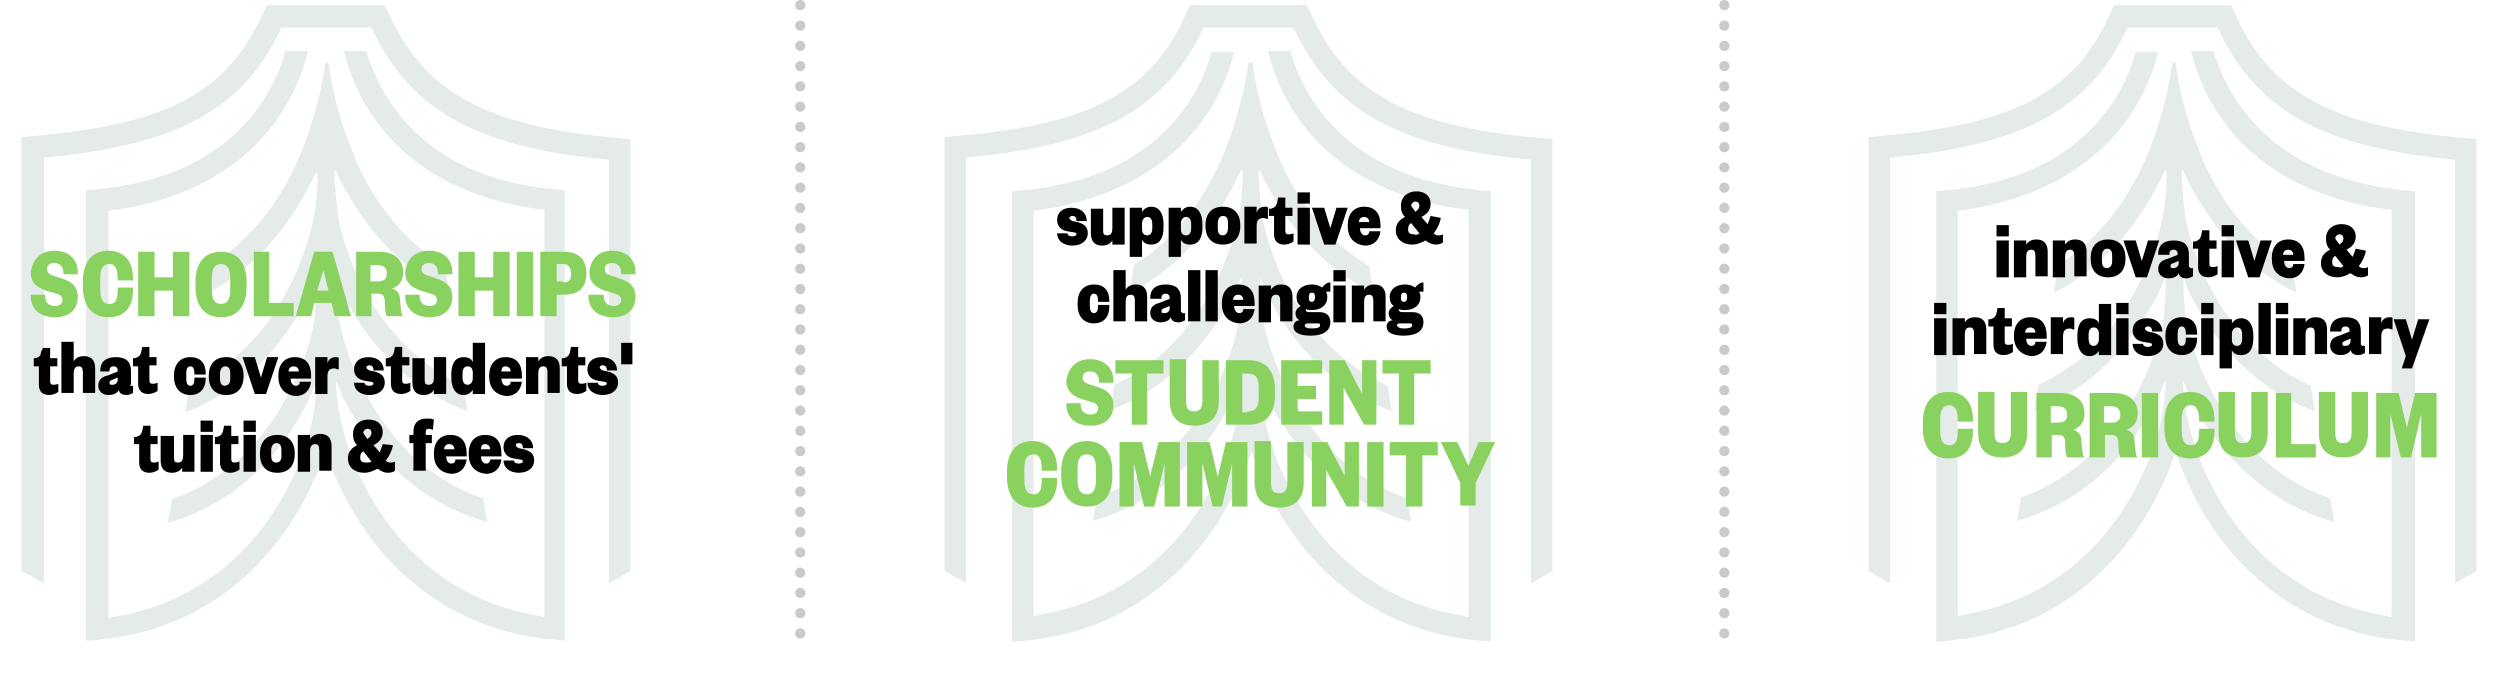 <?xml version="1.0" encoding="utf-8"?>
<!-- Generator: Adobe Illustrator 26.5.0, SVG Export Plug-In . SVG Version: 6.00 Build 0)  -->
<svg version="1.1" id="Layer_1" xmlns="http://www.w3.org/2000/svg" xmlns:xlink="http://www.w3.org/1999/xlink" x="0px" y="0px"
	 viewBox="0 0 244.3 66.4" style="enable-background:new 0 0 244.3 66.4;" xml:space="preserve">
<style type="text/css">
	.st0{opacity:0.12;}
	.st1{fill:#26533A;}
	.st2{fill:none;stroke:#C9CACC;stroke-linecap:round;stroke-miterlimit:10;}
	.st3{fill:none;stroke:#C9CACC;stroke-linecap:round;stroke-miterlimit:10;stroke-dasharray:0,1.98;}
	.st4{fill:none;}
	.st5{fill:#8AD260;}
</style>
<g class="st0">
	<path class="st1" d="M35.8,5h-2.2c2.2,8.7,9.3,14.3,19.6,15.5v34.1h0v5.7c-0.1,0-0.1,0-0.2,0l-0.2-0.1l0,0
		c-12.8-2-18.2-12.9-19.5-19.2l0,0c-0.3-1.2-0.6-3.7-0.4-3.7c0.1,0.2,0.3,0.7,0.6,1.5c0.4,0.8,0.9,1.7,1.5,2.6
		c2.3,3.6,6.2,7.8,12.6,9.6l-0.4-2.3c-11.2-3.8-14.1-16.4-14.2-18.3l0,0h0v-0.1c-0.1-1-0.2-3.1-0.1-3.1c0.1,0.2,0.3,0.8,0.6,1.5
		c0.4,0.8,0.9,1.7,1.4,2.5c2.1,3.2,5.5,7,10.8,9l-0.4-2.5c-8.9-4-11.9-13.7-12.3-16.9l0,0c-0.1-0.9-0.6-5.1-0.1-4v0
		c0.5,1.2,1.2,2.4,2,3.6c1.8,2.8,4.7,6.1,9,8.2l-0.4-2.6c-5.2-3.1-8.1-8.3-9.4-12.1c-0.7-1.7-1.6-4.6-2-7.8h-0.3
		c-0.4,2.9-1.2,5.6-1.8,7.3c-1.3,3.8-4.1,9.2-9.4,12.5L20,28.8c4.2-2.1,7-5.4,8.8-8.2c0.8-1.2,1.4-2.4,2-3.6c0.5-1.1,0.1,3.1-0.1,4
		l0,0c-0.5,3.1-3.4,12.8-12.2,16.8l-0.4,2.5c5.3-2,8.6-5.8,10.7-9c0.5-0.8,1-1.6,1.4-2.4c0.4-0.8,0.6-1.5,0.7-1.6
		c0.1,0,0,2.2-0.1,3.2v0h0c0,1.9-2.9,14.4-14,18.3l-0.4,2.3c6.3-1.8,10.2-6,12.4-9.6c0.5-0.8,1-1.7,1.4-2.5c0.4-0.8,0.5-1.4,0.7-1.6
		c0.1,0-0.1,2.5-0.4,3.7l0,0c-1.3,6.3-6.7,17.2-19.5,19.2l0,0l-0.2,0.1c-0.1,0-0.1,0-0.2,0v-5.7h0V20.6C20.9,19.3,27.9,13.7,30.1,5
		h-2.2c-1.2,4.3-5.3,12.3-18.5,13.5l-1,0.1v36v8c0.7,0,1.4-0.1,2-0.2h0.1l0.1,0c12.6-1.6,18.9-11.3,21.2-18.4
		c2.3,7.1,8.5,16.7,21.2,18.4l0.1,0h0.1c0.7,0.1,1.3,0.1,2,0.2v-4.5v-3.5v-36l-1-0.1C41.1,17.3,37.1,9.3,35.8,5"/>
	<path class="st1" d="M26.1,0.5l-0.3,0.6C22.3,9,16.4,12.2,3.1,13.3l-1,0.1v42.4L4.3,57V15.4c13-1.2,19.5-4.7,23.2-12.7h8.8
		c3.8,8.1,10.2,11.7,23.2,12.9V57l2.1-1.2V13.6l-1-0.1C47.6,12.4,41.4,9.1,37.9,1.1l-0.3-0.6H26.1z"/>
</g>
<g>
	<g>
		<line class="st2" x1="78.2" y1="0.5" x2="78.2" y2="0.5"/>
		<line class="st3" x1="78.2" y1="2.5" x2="78.2" y2="60.9"/>
		<line class="st2" x1="78.2" y1="61.9" x2="78.2" y2="61.9"/>
	</g>
</g>
<g class="st0">
	<path class="st1" d="M126.1,5h-2.2c2.2,8.7,9.3,14.3,19.6,15.5v34.1h0v5.7c-0.1,0-0.1,0-0.2,0l-0.2-0.1l0,0
		c-12.8-2-18.2-12.9-19.5-19.2l0,0c-0.3-1.2-0.6-3.7-0.4-3.7c0.1,0.2,0.3,0.7,0.6,1.5c0.4,0.8,0.9,1.7,1.5,2.6
		c2.3,3.6,6.2,7.8,12.6,9.6l-0.4-2.3c-11.2-3.8-14.1-16.4-14.2-18.3l0,0h0v-0.1c-0.1-1-0.2-3.1-0.1-3.1c0.1,0.2,0.3,0.8,0.6,1.5
		c0.4,0.8,0.9,1.7,1.4,2.5c2.1,3.2,5.5,7,10.8,9l-0.4-2.5c-8.9-4-11.9-13.7-12.3-16.9l0,0c-0.1-0.9-0.6-5.1-0.1-4v0
		c0.5,1.2,1.2,2.4,2,3.6c1.8,2.8,4.7,6.1,9,8.2l-0.4-2.6c-5.2-3.1-8.1-8.3-9.4-12.1c-0.7-1.7-1.6-4.6-2-7.8H122
		c-0.4,2.9-1.2,5.6-1.8,7.3c-1.3,3.8-4.1,9.2-9.4,12.5l-0.4,2.7c4.2-2.1,7-5.4,8.8-8.2c0.8-1.2,1.4-2.4,2-3.6c0.5-1.1,0.1,3.1-0.1,4
		l0,0c-0.5,3.1-3.4,12.8-12.2,16.8l-0.4,2.5c5.3-2,8.6-5.8,10.7-9c0.5-0.8,1-1.6,1.4-2.4c0.4-0.8,0.6-1.5,0.7-1.6
		c0.1,0,0,2.2-0.1,3.2v0h0c0,1.9-2.9,14.4-14,18.3l-0.4,2.3c6.3-1.8,10.2-6,12.4-9.6c0.5-0.8,1-1.7,1.4-2.5c0.4-0.8,0.5-1.4,0.7-1.6
		c0.1,0-0.1,2.5-0.4,3.7l0,0c-1.3,6.3-6.7,17.2-19.5,19.2l0,0l-0.2,0.1c-0.1,0-0.1,0-0.2,0v-5.7h0V20.6c10.3-1.3,17.4-6.9,19.6-15.5
		h-2.2c-1.2,4.3-5.3,12.3-18.5,13.5l-1,0.1v36v8c0.7,0,1.4-0.1,2-0.2h0.1l0.1,0c12.6-1.6,18.9-11.3,21.2-18.4
		c2.3,7.1,8.5,16.7,21.2,18.4l0.1,0h0.1c0.7,0.1,1.3,0.1,2,0.2v-4.5v-3.5v-36l-1-0.1C131.4,17.3,127.3,9.3,126.1,5"/>
	<path class="st1" d="M116.3,0.5L116,1.1c-3.4,7.9-9.4,11.1-22.7,12.2l-1,0.1v42.4l2.1,1.2V15.4c13-1.2,19.5-4.7,23.2-12.7h8.8
		c3.8,8.1,10.2,11.7,23.2,12.9V57l2.1-1.2V13.6l-1-0.1c-13.1-1.1-19.2-4.4-22.7-12.4l-0.3-0.6H116.3z"/>
</g>
<g>
	<g>
		<line class="st2" x1="168.5" y1="0.5" x2="168.5" y2="0.5"/>
		<line class="st3" x1="168.5" y1="2.5" x2="168.5" y2="60.9"/>
		<line class="st2" x1="168.5" y1="61.9" x2="168.5" y2="61.9"/>
	</g>
</g>
<g class="st0">
	<path class="st1" d="M216.3,5h-2.2c2.2,8.7,9.3,14.3,19.6,15.5v34.1h0v5.7c-0.1,0-0.1,0-0.2,0l-0.2-0.1l0,0
		c-12.8-2-18.2-12.9-19.5-19.2l0,0c-0.3-1.2-0.6-3.7-0.4-3.7c0.1,0.2,0.3,0.7,0.6,1.5c0.4,0.8,0.9,1.7,1.5,2.6
		c2.3,3.6,6.2,7.8,12.6,9.6l-0.4-2.3c-11.2-3.8-14.1-16.4-14.2-18.3l0,0h0v-0.1c-0.1-1-0.2-3.1-0.1-3.1c0.1,0.2,0.3,0.8,0.6,1.5
		c0.4,0.8,0.9,1.7,1.4,2.5c2.1,3.2,5.5,7,10.8,9l-0.4-2.5c-8.9-4-11.9-13.7-12.3-16.9l0,0c-0.1-0.9-0.6-5.1-0.1-4v0
		c0.5,1.2,1.2,2.4,2,3.6c1.8,2.8,4.7,6.1,9,8.2l-0.4-2.6c-5.2-3.1-8.1-8.3-9.4-12.1c-0.7-1.7-1.6-4.6-2-7.8h-0.3
		c-0.4,2.9-1.2,5.6-1.8,7.3c-1.3,3.8-4.1,9.2-9.4,12.5l-0.4,2.7c4.2-2.1,7-5.4,8.8-8.2c0.8-1.2,1.4-2.4,2-3.6c0.5-1.1,0.1,3.1-0.1,4
		l0,0c-0.5,3.1-3.4,12.8-12.2,16.8l-0.4,2.5c5.3-2,8.6-5.8,10.7-9c0.5-0.8,1-1.6,1.4-2.4c0.4-0.8,0.6-1.5,0.7-1.6
		c0.1,0,0,2.2-0.1,3.2v0h0c0,1.9-2.9,14.4-14,18.3l-0.4,2.3c6.3-1.8,10.2-6,12.4-9.6c0.5-0.8,1-1.7,1.4-2.5c0.4-0.8,0.5-1.4,0.7-1.6
		c0.1,0-0.1,2.5-0.4,3.7l0,0c-1.3,6.3-6.7,17.2-19.5,19.2l0,0l-0.2,0.1c-0.1,0-0.1,0-0.2,0v-5.7h0V20.6c10.3-1.3,17.4-6.9,19.6-15.5
		h-2.2c-1.2,4.3-5.3,12.3-18.5,13.5l-1,0.1v36v8c0.7,0,1.4-0.1,2-0.2h0.1l0.1,0c12.6-1.6,18.9-11.3,21.2-18.4
		c2.3,7.1,8.5,16.7,21.2,18.4l0.1,0h0.1c0.7,0.1,1.3,0.1,2,0.2v-4.5v-3.5v-36l-1-0.1C221.7,17.3,217.6,9.3,216.3,5"/>
	<path class="st1" d="M206.6,0.5l-0.3,0.6c-3.4,7.9-9.4,11.1-22.7,12.2l-1,0.1v42.4l2.1,1.2V15.4c13-1.2,19.5-4.7,23.2-12.7h8.8
		c3.8,8.1,10.2,11.7,23.2,12.9V57l2.1-1.2V13.6l-1-0.1c-13.1-1.1-19.2-4.4-22.7-12.4l-0.3-0.6H206.6z"/>
</g>
<g>
	<rect y="23.3" class="st4" width="65.4" height="43.1"/>
	<path class="st5" d="M5.3,24.5c1.5,0,2.3,0.9,2.3,2.1v0.2H6.2v-0.1c0-0.6-0.3-1-0.9-1c-0.4,0-0.7,0.2-0.7,0.6
		c0,0.3,0.2,0.5,0.5,0.6l0.9,0.3c1,0.3,1.6,0.8,1.6,1.8c0,1.3-0.9,2-2.2,2c-1.5,0-2.4-0.8-2.4-2.1v-0.1h1.4v0.1c0,0.6,0.3,1,1,1
		c0.4,0,0.7-0.2,0.7-0.6c0-0.3-0.2-0.5-0.6-0.6l-1-0.3c-0.8-0.3-1.5-0.7-1.5-1.8C3.2,25.3,4,24.5,5.3,24.5z"/>
	<path class="st5" d="M8.1,27.5c0-1.8,0.8-3,2.5-3c1.6,0,2.4,1.1,2.4,2.7v0.2h-1.5v-0.2c0-1-0.3-1.4-0.8-1.4c-0.6,0-0.9,0.4-0.9,1.4
		v1.1c0,1,0.3,1.4,0.9,1.4c0.6,0,0.8-0.4,0.8-1.4v-0.2h1.5v0.2c0,1.6-0.7,2.7-2.4,2.7c-1.7,0-2.5-1.2-2.5-3V27.5z"/>
	<path class="st5" d="M13.5,30.9v-6.3h1.6v2.5h1.8v-2.5h1.6v6.3h-1.6v-2.5h-1.8v2.5H13.5z"/>
	<path class="st5" d="M24.1,28c0,1.8-0.8,3-2.5,3c-1.7,0-2.5-1.2-2.5-3v-0.4c0-1.8,0.8-3,2.5-3c1.7,0,2.5,1.2,2.5,3V28z M22.5,27.2
		c0-1-0.3-1.4-0.9-1.4c-0.6,0-0.9,0.4-0.9,1.4v1.1c0,1,0.3,1.4,0.9,1.4c0.6,0,0.9-0.4,0.9-1.4V27.2z"/>
	<path class="st5" d="M26.3,24.6v5h2.4v1.3h-3.9v-6.3H26.3z"/>
	<path class="st5" d="M32.5,24.6l1.8,6.3h-1.6l-0.3-1.3h-1.7l-0.3,1.3h-1.5l1.8-6.3H32.5z M31,28.4h1.1l-0.5-2h0L31,28.4z"/>
	<path class="st5" d="M37.8,30.9c-0.1-0.2-0.2-0.6-0.2-1.4c0-0.6-0.2-0.8-0.7-0.8h-0.6v2.2h-1.5v-6.3H37c1.6,0,2.4,0.8,2.4,2
		c0,0.9-0.5,1.4-1.1,1.6c0.6,0.2,0.8,0.5,0.8,1.3c0.1,0.9,0.1,1.2,0.3,1.4H37.8z M36.9,27.5c0.6,0,0.9-0.2,0.9-0.8
		c0-0.5-0.3-0.8-0.9-0.8h-0.7v1.6H36.9z"/>
	<path class="st5" d="M41.9,24.5c1.5,0,2.3,0.9,2.3,2.1v0.2h-1.4v-0.1c0-0.6-0.3-1-0.9-1c-0.4,0-0.7,0.2-0.7,0.6
		c0,0.3,0.2,0.5,0.5,0.6l0.9,0.3c1,0.3,1.6,0.8,1.6,1.8c0,1.3-0.9,2-2.2,2c-1.5,0-2.4-0.8-2.4-2.1v-0.1h1.4v0.1c0,0.6,0.3,1,1,1
		c0.4,0,0.7-0.2,0.7-0.6c0-0.3-0.2-0.5-0.6-0.6l-1-0.3c-0.8-0.3-1.5-0.7-1.5-1.8C39.7,25.3,40.6,24.5,41.9,24.5z"/>
	<path class="st5" d="M44.8,30.9v-6.3h1.6v2.5h1.8v-2.5h1.6v6.3h-1.6v-2.5h-1.8v2.5H44.8z"/>
	<path class="st5" d="M52.1,24.6v6.3h-1.6v-6.3H52.1z"/>
	<path class="st5" d="M54.4,30.9h-1.6v-6.3h2.3c1.5,0,2.2,0.8,2.2,2.1c0,1.4-0.7,2.1-2.2,2.1h-0.7V30.9z M55,27.6
		c0.6,0,0.8-0.2,0.8-0.9c0-0.6-0.3-0.9-0.8-0.9h-0.6v1.7H55z"/>
	<path class="st5" d="M59.8,24.5c1.5,0,2.3,0.9,2.3,2.1v0.2h-1.4v-0.1c0-0.6-0.3-1-0.9-1c-0.4,0-0.7,0.2-0.7,0.6
		c0,0.3,0.2,0.5,0.5,0.6l0.9,0.3c1,0.3,1.6,0.8,1.6,1.8c0,1.3-0.9,2-2.2,2c-1.5,0-2.4-0.8-2.4-2.1v-0.1H59v0.1c0,0.6,0.3,1,1,1
		c0.4,0,0.7-0.2,0.7-0.6c0-0.3-0.2-0.5-0.6-0.6l-1-0.3c-0.8-0.3-1.5-0.7-1.5-1.8C57.7,25.3,58.5,24.5,59.8,24.5z"/>
	<path d="M3.7,35.8H3.3V35l0.2,0C3.8,34.9,4,34.8,4,34.4L4.2,34h0.7v1h0.7v0.8H4.9v1.5c0,0.2,0.1,0.3,0.3,0.3c0.1,0,0.3,0,0.5-0.1
		v0.8c-0.3,0.2-0.6,0.3-0.9,0.3c-0.6,0-1-0.3-1-1V35.8z"/>
	<path d="M7.2,35.3c0.2-0.3,0.5-0.5,1-0.5c0.8,0,1.1,0.5,1.1,1.2v2.4H8.1v-2c0-0.4-0.1-0.6-0.4-0.6c-0.4,0-0.5,0.3-0.5,0.7v1.9H6v-5
		h1.2V35.3z"/>
	<path d="M12.7,37.6c0,0.1,0,0.1,0.1,0.1c0.1,0,0.1,0,0.2,0v0.7c-0.2,0.1-0.4,0.2-0.6,0.2c-0.4,0-0.7-0.1-0.8-0.5
		c-0.1,0.3-0.5,0.5-1,0.5c-0.6,0-1-0.4-1-0.9c0-0.7,0.5-0.9,0.9-1l1-0.4v-0.1c0-0.2-0.1-0.4-0.4-0.4s-0.4,0.2-0.4,0.4v0.1H9.8v-0.1
		c0-0.8,0.5-1.3,1.5-1.3c1,0,1.5,0.4,1.5,1.4V37.6z M11.5,36.9l-0.5,0.2c-0.2,0.1-0.3,0.1-0.3,0.3c0,0.2,0.1,0.2,0.3,0.2
		c0.3,0,0.5-0.2,0.5-0.5V36.9z"/>
	<path d="M13.4,35.8H13V35l0.2,0c0.3-0.1,0.5-0.2,0.6-0.6l0.1-0.5h0.7v1h0.7v0.8h-0.7v1.5c0,0.2,0.1,0.3,0.3,0.3
		c0.1,0,0.3,0,0.5-0.1v0.8c-0.3,0.2-0.6,0.3-0.9,0.3c-0.6,0-1-0.3-1-1V35.8z"/>
	<path d="M17,36.7c0-1.1,0.6-1.8,1.6-1.8c1,0,1.5,0.6,1.5,1.6v0.1h-1.1v-0.1c0-0.4-0.1-0.7-0.4-0.7c-0.3,0-0.4,0.3-0.4,0.7V37
		c0,0.4,0.1,0.7,0.4,0.7c0.3,0,0.4-0.3,0.4-0.7v-0.1h1.1V37c0,0.9-0.5,1.6-1.5,1.6c-1,0-1.6-0.7-1.6-1.8V36.7z"/>
	<path d="M20.4,36.8v-0.1c0-1.1,0.6-1.8,1.7-1.8s1.7,0.7,1.7,1.8v0.1c0,1.1-0.6,1.8-1.7,1.8S20.4,37.9,20.4,36.8z M22.5,37v-0.5
		c0-0.4-0.1-0.7-0.5-0.7c-0.3,0-0.5,0.3-0.5,0.7V37c0,0.4,0.1,0.7,0.5,0.7C22.4,37.6,22.5,37.4,22.5,37z"/>
	<path d="M24.9,38.5l-1.2-3.6h1.2l0.6,2h0l0.6-2h1.1L26,38.5H24.9z"/>
	<path d="M27.2,36.8v-0.1c0-1.1,0.6-1.8,1.6-1.8c1.1,0,1.6,0.7,1.6,1.8V37h-2c0,0.4,0.2,0.7,0.5,0.7c0.3,0,0.4-0.2,0.4-0.4h1.1
		c-0.1,0.8-0.6,1.4-1.5,1.4C27.8,38.6,27.2,37.9,27.2,36.8z M29.2,36.3c0-0.3-0.2-0.5-0.5-0.5s-0.5,0.2-0.5,0.5H29.2z"/>
	<path d="M33.1,36.1c-0.2,0-0.3-0.1-0.4-0.1c-0.5,0-0.7,0.2-0.7,0.8v1.7h-1.2v-3.6h1.2v0.6c0.1-0.4,0.4-0.6,0.8-0.6
		c0.1,0,0.3,0,0.3,0.1L33.1,36.1z"/>
	<path d="M35.6,37.3c0,0.3,0.2,0.4,0.5,0.4c0.2,0,0.4-0.1,0.4-0.2c0-0.1-0.1-0.2-0.3-0.2l-0.6-0.1c-0.6-0.1-1-0.5-1-1.1
		c0-0.7,0.5-1.2,1.4-1.2c1,0,1.5,0.6,1.5,1.3h-1c0-0.3-0.1-0.5-0.4-0.5c-0.2,0-0.3,0.1-0.3,0.2s0.1,0.2,0.3,0.3l0.5,0.1
		c0.7,0.2,1,0.5,1,1.1c0,0.7-0.6,1.2-1.5,1.2c-0.9,0-1.5-0.5-1.5-1.2H35.6z"/>
	<path d="M38.1,35.8h-0.4V35l0.2,0c0.3-0.1,0.5-0.2,0.6-0.6l0.1-0.5h0.7v1H40v0.8h-0.7v1.5c0,0.2,0.1,0.3,0.3,0.3
		c0.1,0,0.3,0,0.5-0.1v0.8c-0.3,0.2-0.6,0.3-0.9,0.3c-0.6,0-1-0.3-1-1V35.8z"/>
	<path d="M42.4,34.9h1.2v3.6h-1.2v-0.4c-0.2,0.3-0.5,0.5-1,0.5c-0.8,0-1.1-0.5-1.1-1.2v-2.4h1.2v2c0,0.4,0,0.6,0.4,0.6
		c0.4,0,0.5-0.3,0.5-0.7V34.9z"/>
	<path d="M46.2,38.1c-0.2,0.3-0.5,0.5-0.9,0.5c-0.8,0-1.2-0.7-1.2-1.7v-0.3c0-1.1,0.4-1.7,1.2-1.7c0.5,0,0.8,0.2,0.9,0.5v-1.9h1.2v5
		h-1.2V38.1z M45.2,36.9c0,0.5,0.2,0.7,0.5,0.7c0.3,0,0.5-0.3,0.5-0.6v-0.6c0-0.4-0.2-0.6-0.5-0.6c-0.3,0-0.5,0.2-0.5,0.7V36.9z"/>
	<path d="M47.8,36.8v-0.1c0-1.1,0.6-1.8,1.6-1.8c1.1,0,1.6,0.7,1.6,1.8V37h-2c0,0.4,0.2,0.7,0.5,0.7c0.3,0,0.4-0.2,0.4-0.4H51
		c-0.1,0.8-0.6,1.4-1.5,1.4C48.4,38.6,47.8,37.9,47.8,36.8z M49.9,36.3c0-0.3-0.2-0.5-0.5-0.5S49,36,49,36.3H49.9z"/>
	<path d="M52.6,38.5h-1.2v-3.6h1.2v0.4c0.2-0.3,0.5-0.5,1-0.5c0.8,0,1.1,0.5,1.1,1.2v2.4h-1.2v-2c0-0.4-0.1-0.6-0.4-0.6
		c-0.4,0-0.5,0.3-0.5,0.7V38.5z"/>
	<path d="M55.3,35.8h-0.4V35l0.2,0c0.3-0.1,0.5-0.2,0.6-0.6l0.1-0.5h0.7v1h0.7v0.8h-0.7v1.5c0,0.2,0.1,0.3,0.3,0.3
		c0.1,0,0.3,0,0.5-0.1v0.8c-0.3,0.2-0.6,0.3-0.9,0.3c-0.6,0-1-0.3-1-1V35.8z"/>
	<path d="M58.4,37.3c0,0.3,0.2,0.4,0.5,0.4c0.2,0,0.4-0.1,0.4-0.2c0-0.1-0.1-0.2-0.3-0.2l-0.6-0.1c-0.6-0.1-1-0.5-1-1.1
		c0-0.7,0.5-1.2,1.4-1.2c1,0,1.5,0.6,1.5,1.3h-1c0-0.3-0.1-0.5-0.4-0.5c-0.2,0-0.3,0.1-0.3,0.2s0.1,0.2,0.3,0.3l0.5,0.1
		c0.7,0.2,1,0.5,1,1.1c0,0.7-0.6,1.2-1.5,1.2c-0.9,0-1.5-0.5-1.5-1.2H58.4z"/>
	<path d="M60.7,33.5h1.1v2.1h-1.1V33.5z"/>
	<path d="M13.5,43.4h-0.4v-0.7l0.2,0c0.3-0.1,0.5-0.2,0.6-0.6l0.1-0.5h0.7v1h0.7v0.8h-0.7v1.5c0,0.2,0.1,0.3,0.3,0.3
		c0.1,0,0.3,0,0.5-0.1v0.8c-0.3,0.2-0.6,0.3-0.9,0.3c-0.6,0-1-0.3-1-1V43.4z"/>
	<path d="M17.8,42.5H19v3.6h-1.2v-0.4c-0.2,0.3-0.5,0.5-1,0.5c-0.8,0-1.1-0.5-1.1-1.2v-2.4H17v2c0,0.4,0,0.6,0.4,0.6
		c0.4,0,0.5-0.3,0.5-0.7V42.5z"/>
	<path d="M19.6,41.1h1.2v1.1h-1.2V41.1z M20.8,42.5v3.6h-1.2v-3.6H20.8z"/>
	<path d="M21.4,43.4h-0.4v-0.7l0.2,0c0.3-0.1,0.5-0.2,0.6-0.6l0.1-0.5h0.7v1h0.7v0.8h-0.7v1.5c0,0.2,0.1,0.3,0.3,0.3
		c0.1,0,0.3,0,0.5-0.1v0.8c-0.3,0.2-0.6,0.3-0.9,0.3c-0.6,0-1-0.3-1-1V43.4z"/>
	<path d="M23.8,41.1H25v1.1h-1.2V41.1z M25,42.5v3.6h-1.2v-3.6H25z"/>
	<path d="M25.4,44.4v-0.1c0-1.1,0.6-1.8,1.7-1.8s1.7,0.7,1.7,1.8v0.1c0,1.1-0.6,1.8-1.7,1.8S25.4,45.5,25.4,44.4z M27.5,44.6V44
		c0-0.4-0.1-0.7-0.5-0.7c-0.3,0-0.5,0.3-0.5,0.7v0.5c0,0.4,0.1,0.7,0.5,0.7C27.3,45.2,27.5,45,27.5,44.6z"/>
	<path d="M30.3,46.1h-1.2v-3.6h1.2v0.4c0.2-0.3,0.5-0.5,1-0.5c0.8,0,1.1,0.5,1.1,1.2v2.4h-1.2v-2c0-0.4-0.1-0.6-0.4-0.6
		c-0.4,0-0.5,0.3-0.5,0.7V46.1z"/>
	<path d="M38.4,43.5c-0.1,0.5-0.3,1-0.7,1.5c0.2,0.2,0.3,0.2,0.5,0.2c0.1,0,0.2,0,0.4-0.1V46c-0.1,0.1-0.4,0.2-0.7,0.2
		c-0.3,0-0.6-0.1-1-0.4c-0.4,0.2-0.8,0.4-1.3,0.4c-0.9,0-1.6-0.5-1.6-1.4c0-0.6,0.3-1,0.9-1.3c-0.3-0.3-0.4-0.6-0.4-1.1
		c0-0.9,0.7-1.4,1.5-1.4c0.9,0,1.4,0.5,1.4,1.2c0,0.6-0.3,1-0.9,1.3l0.6,0.7c0.1-0.2,0.2-0.5,0.3-0.8L38.4,43.5z M36.3,45.1l-0.8-1
		c-0.2,0.1-0.3,0.3-0.3,0.6c0,0.4,0.2,0.5,0.6,0.5C36,45.2,36.2,45.2,36.3,45.1z M35.9,42.9c0.3-0.2,0.4-0.4,0.4-0.6
		c0-0.2-0.1-0.4-0.4-0.4c-0.2,0-0.4,0.2-0.4,0.4C35.6,42.5,35.8,42.7,35.9,42.9z"/>
	<path d="M42.3,42c-0.1,0-0.2-0.1-0.4-0.1c-0.2,0-0.3,0.1-0.3,0.3v0.3h0.6v0.8h-0.6v2.7h-1.2v-2.7h-0.4v-0.8h0.4v-0.3
		c0-0.8,0.4-1.3,1.3-1.3c0.3,0,0.5,0,0.7,0.1L42.3,42z"/>
	<path d="M42.4,44.4v-0.1c0-1.1,0.6-1.8,1.6-1.8c1.1,0,1.6,0.7,1.6,1.8v0.3h-2c0,0.4,0.2,0.7,0.5,0.7c0.3,0,0.4-0.2,0.4-0.4h1.1
		c-0.1,0.8-0.6,1.4-1.5,1.4C43,46.2,42.4,45.5,42.4,44.4z M44.4,43.9c0-0.3-0.2-0.5-0.5-0.5s-0.5,0.2-0.5,0.5H44.4z"/>
	<path d="M45.8,44.4v-0.1c0-1.1,0.6-1.8,1.6-1.8c1.1,0,1.6,0.7,1.6,1.8v0.3h-2c0,0.4,0.2,0.7,0.5,0.7c0.3,0,0.4-0.2,0.4-0.4H49
		c-0.1,0.8-0.6,1.4-1.5,1.4C46.4,46.2,45.8,45.5,45.8,44.4z M47.9,43.9c0-0.3-0.2-0.5-0.5-0.5S47,43.6,47,43.9H47.9z"/>
	<path d="M50.2,44.9c0,0.3,0.2,0.4,0.5,0.4c0.2,0,0.4-0.1,0.4-0.2c0-0.1-0.1-0.2-0.3-0.2l-0.6-0.1c-0.6-0.1-1-0.5-1-1.1
		c0-0.7,0.5-1.2,1.4-1.2c1,0,1.5,0.6,1.5,1.3h-1c0-0.3-0.1-0.5-0.4-0.5c-0.2,0-0.3,0.1-0.3,0.2s0.1,0.2,0.3,0.3l0.5,0.1
		c0.7,0.2,1,0.5,1,1.1c0,0.7-0.6,1.2-1.5,1.2c-0.9,0-1.5-0.5-1.5-1.2H50.2z"/>
</g>
<g>
	<rect x="91" y="18.8" class="st4" width="62.4" height="43.1"/>
	<path d="M104.3,22.7c0,0.3,0.2,0.4,0.5,0.4c0.2,0,0.4-0.1,0.4-0.2c0-0.1-0.1-0.2-0.3-0.2l-0.6-0.1c-0.6-0.1-1-0.5-1-1.1
		c0-0.7,0.5-1.2,1.4-1.2c1,0,1.5,0.6,1.5,1.3h-1c0-0.3-0.1-0.5-0.4-0.5c-0.2,0-0.3,0.1-0.3,0.2s0.1,0.2,0.3,0.3l0.5,0.1
		c0.7,0.2,1,0.5,1,1.1c0,0.7-0.6,1.2-1.5,1.2c-0.9,0-1.5-0.5-1.5-1.2H104.3z"/>
	<path d="M108.7,20.3h1.2v3.6h-1.2v-0.4c-0.2,0.3-0.5,0.5-1,0.5c-0.8,0-1.1-0.5-1.1-1.2v-2.4h1.2v2c0,0.4,0,0.6,0.4,0.6
		c0.4,0,0.5-0.3,0.5-0.7V20.3z"/>
	<path d="M111.6,25.1h-1.2v-4.8h1.2v0.4c0.2-0.3,0.5-0.5,0.9-0.5c0.8,0,1.2,0.7,1.2,1.7v0.3c0,1.1-0.4,1.7-1.2,1.7
		c-0.5,0-0.8-0.2-0.9-0.5V25.1z M112.6,21.9c0-0.5-0.2-0.7-0.5-0.7c-0.3,0-0.5,0.3-0.5,0.6v0.6c0,0.4,0.2,0.6,0.5,0.6
		c0.3,0,0.5-0.2,0.5-0.7V21.9z"/>
	<path d="M115.4,25.1h-1.2v-4.8h1.2v0.4c0.2-0.3,0.5-0.5,0.9-0.5c0.8,0,1.2,0.7,1.2,1.7v0.3c0,1.1-0.4,1.7-1.2,1.7
		c-0.5,0-0.8-0.2-0.9-0.5V25.1z M116.4,21.9c0-0.5-0.2-0.7-0.5-0.7c-0.3,0-0.5,0.3-0.5,0.6v0.6c0,0.4,0.2,0.6,0.5,0.6
		c0.3,0,0.5-0.2,0.5-0.7V21.9z"/>
	<path d="M117.8,22.1V22c0-1.1,0.6-1.8,1.7-1.8s1.7,0.7,1.7,1.8v0.1c0,1.1-0.6,1.8-1.7,1.8S117.8,23.2,117.8,22.1z M120,22.3v-0.5
		c0-0.4-0.1-0.7-0.5-0.7c-0.3,0-0.5,0.3-0.5,0.7v0.5c0,0.4,0.1,0.7,0.5,0.7C119.8,23,120,22.7,120,22.3z"/>
	<path d="M123.9,21.4c-0.2,0-0.3-0.1-0.4-0.1c-0.5,0-0.7,0.2-0.7,0.8v1.7h-1.2v-3.6h1.2v0.6c0.1-0.4,0.4-0.6,0.8-0.6
		c0.1,0,0.3,0,0.3,0.1L123.9,21.4z"/>
	<path d="M124.4,21.1H124v-0.7l0.2,0c0.3-0.1,0.5-0.2,0.6-0.6l0.1-0.5h0.7v1h0.7v0.8h-0.7v1.5c0,0.2,0.1,0.3,0.3,0.3
		c0.1,0,0.3,0,0.5-0.1v0.8c-0.3,0.2-0.6,0.3-0.9,0.3c-0.6,0-1-0.3-1-1V21.1z"/>
	<path d="M126.8,18.8h1.2v1.1h-1.2V18.8z M128,20.3v3.6h-1.2v-3.6H128z"/>
	<path d="M129.4,23.9l-1.2-3.6h1.2l0.6,2h0l0.6-2h1.1l-1.2,3.6H129.4z"/>
	<path d="M131.7,22.1V22c0-1.1,0.6-1.8,1.6-1.8c1.1,0,1.6,0.7,1.6,1.8v0.3h-2c0,0.4,0.2,0.7,0.5,0.7c0.3,0,0.4-0.2,0.4-0.4h1.1
		c-0.1,0.8-0.6,1.4-1.5,1.4C132.3,23.9,131.7,23.2,131.7,22.1z M133.8,21.7c0-0.3-0.2-0.5-0.5-0.5s-0.5,0.2-0.5,0.5H133.8z"/>
	<path d="M140.8,21.3c-0.1,0.5-0.3,1-0.7,1.5c0.2,0.2,0.3,0.2,0.5,0.2c0.1,0,0.2,0,0.4-0.1v0.8c-0.1,0.1-0.4,0.2-0.7,0.2
		c-0.3,0-0.6-0.1-1-0.4c-0.4,0.2-0.8,0.4-1.3,0.4c-0.9,0-1.6-0.5-1.6-1.4c0-0.6,0.3-1,0.9-1.3c-0.3-0.3-0.4-0.6-0.4-1.1
		c0-0.9,0.7-1.4,1.5-1.4c0.9,0,1.4,0.5,1.4,1.2c0,0.6-0.3,1-0.9,1.3l0.6,0.7c0.1-0.2,0.2-0.5,0.3-0.8L140.8,21.3z M138.7,22.8
		l-0.8-1c-0.2,0.1-0.3,0.3-0.3,0.6c0,0.4,0.2,0.5,0.6,0.5C138.4,23,138.6,22.9,138.7,22.8z M138.3,20.7c0.3-0.2,0.4-0.4,0.4-0.6
		c0-0.2-0.1-0.4-0.4-0.4c-0.2,0-0.4,0.2-0.4,0.4C138,20.3,138.2,20.5,138.3,20.7z"/>
	<path d="M105.3,29.6c0-1.1,0.6-1.8,1.6-1.8c1,0,1.5,0.6,1.5,1.6v0.1h-1.1v-0.1c0-0.4-0.1-0.7-0.4-0.7c-0.3,0-0.4,0.3-0.4,0.7v0.5
		c0,0.4,0.1,0.7,0.4,0.7c0.3,0,0.4-0.3,0.4-0.7v-0.1h1.1V30c0,0.9-0.5,1.6-1.5,1.6c-1,0-1.6-0.7-1.6-1.8V29.6z"/>
	<path d="M110,28.3c0.2-0.3,0.5-0.5,1-0.5c0.8,0,1.1,0.5,1.1,1.2v2.4h-1.2v-2c0-0.4-0.1-0.6-0.4-0.6c-0.4,0-0.5,0.3-0.5,0.7v1.9
		h-1.2v-5h1.2V28.3z"/>
	<path d="M115.5,30.5c0,0.1,0,0.1,0.1,0.1c0.1,0,0.1,0,0.2,0v0.7c-0.2,0.1-0.4,0.2-0.6,0.2c-0.4,0-0.7-0.1-0.8-0.5
		c-0.1,0.3-0.5,0.5-1,0.5c-0.6,0-1-0.4-1-0.9c0-0.7,0.5-0.9,0.9-1l1-0.4v-0.1c0-0.2-0.1-0.4-0.4-0.4s-0.4,0.2-0.4,0.4v0.1h-1.1v-0.1
		c0-0.8,0.5-1.3,1.5-1.3c1,0,1.5,0.4,1.5,1.4V30.5z M114.3,29.9l-0.5,0.2c-0.2,0.1-0.3,0.1-0.3,0.3c0,0.2,0.1,0.2,0.3,0.2
		c0.3,0,0.5-0.2,0.5-0.5V29.9z"/>
	<path d="M117.3,26.4v5h-1.2v-5H117.3z"/>
	<path d="M119,26.4v5h-1.2v-5H119z"/>
	<path d="M119.4,29.7v-0.1c0-1.1,0.6-1.8,1.6-1.8c1.1,0,1.6,0.7,1.6,1.8v0.3h-2c0,0.4,0.2,0.7,0.5,0.7c0.3,0,0.4-0.2,0.4-0.4h1.1
		c-0.1,0.8-0.6,1.4-1.5,1.4C120,31.5,119.4,30.8,119.4,29.7z M121.5,29.3c0-0.3-0.2-0.5-0.5-0.5s-0.5,0.2-0.5,0.5H121.5z"/>
	<path d="M124.2,31.5H123v-3.6h1.2v0.4c0.2-0.3,0.5-0.5,1-0.5c0.8,0,1.1,0.5,1.1,1.2v2.4h-1.2v-2c0-0.4-0.1-0.6-0.4-0.6
		c-0.4,0-0.5,0.3-0.5,0.7V31.5z"/>
	<path d="M129.7,29.1c0,0.7-0.6,1.2-1.5,1.2c-0.2,0-0.4,0-0.6-0.1c0,0,0,0.1,0,0.1c0,0.1,0.1,0.2,0.3,0.2h1c0.8,0,1.1,0.4,1.1,1
		c0,0.9-0.8,1.3-1.9,1.3c-0.9,0-1.7-0.2-1.7-0.9c0-0.3,0.2-0.6,0.6-0.6c-0.2-0.1-0.4-0.3-0.4-0.7c0-0.3,0.2-0.5,0.5-0.7
		c-0.3-0.2-0.4-0.5-0.4-0.9V29c0-0.7,0.6-1.2,1.5-1.2c0.4,0,0.7,0.1,1,0.3c0.2-0.3,0.5-0.5,0.8-0.5v0.9c-0.1,0-0.3,0-0.4,0
		c0,0.1,0.1,0.3,0.1,0.4V29.1z M128.2,32.1c0.5,0,0.8-0.1,0.8-0.3c0-0.2-0.1-0.2-0.3-0.2h-0.9c-0.2,0-0.3,0.1-0.3,0.2
		C127.5,32,127.7,32.1,128.2,32.1z M127.9,29.1c0,0.3,0.1,0.4,0.3,0.4c0.2,0,0.3-0.2,0.3-0.4V29c0-0.3-0.1-0.4-0.3-0.4
		C128,28.6,127.9,28.7,127.9,29.1L127.9,29.1z"/>
	<path d="M130.3,26.4h1.2v1.1h-1.2V26.4z M131.5,27.9v3.6h-1.2v-3.6H131.5z"/>
	<path d="M133.3,31.5h-1.2v-3.6h1.2v0.4c0.2-0.3,0.5-0.5,1-0.5c0.8,0,1.1,0.5,1.1,1.2v2.4h-1.2v-2c0-0.4-0.1-0.6-0.4-0.6
		c-0.4,0-0.5,0.3-0.5,0.7V31.5z"/>
	<path d="M138.8,29.1c0,0.7-0.6,1.2-1.5,1.2c-0.2,0-0.4,0-0.6-0.1c0,0,0,0.1,0,0.1c0,0.1,0.1,0.2,0.3,0.2h1c0.8,0,1.1,0.4,1.1,1
		c0,0.9-0.8,1.3-1.9,1.3c-0.9,0-1.7-0.2-1.7-0.9c0-0.3,0.2-0.6,0.6-0.6c-0.2-0.1-0.4-0.3-0.4-0.7c0-0.3,0.2-0.5,0.5-0.7
		c-0.3-0.2-0.4-0.5-0.4-0.9V29c0-0.7,0.6-1.2,1.5-1.2c0.4,0,0.7,0.1,1,0.3c0.2-0.3,0.5-0.5,0.8-0.5v0.9c-0.1,0-0.3,0-0.4,0
		c0,0.1,0.1,0.3,0.1,0.4V29.1z M137.2,32.1c0.5,0,0.8-0.1,0.8-0.3c0-0.2-0.1-0.2-0.3-0.2h-0.9c-0.2,0-0.3,0.1-0.3,0.2
		C136.6,32,136.8,32.1,137.2,32.1z M136.9,29.1c0,0.3,0.1,0.4,0.3,0.4c0.2,0,0.3-0.2,0.3-0.4V29c0-0.3-0.1-0.4-0.3-0.4
		C137,28.6,136.9,28.7,136.9,29.1L136.9,29.1z"/>
	<path class="st5" d="M106.5,35.1c1.5,0,2.3,0.9,2.3,2.1v0.2h-1.4v-0.1c0-0.6-0.3-1-0.9-1c-0.4,0-0.7,0.2-0.7,0.6
		c0,0.3,0.2,0.5,0.5,0.6l0.9,0.3c1,0.3,1.6,0.8,1.6,1.8c0,1.3-0.9,2-2.2,2c-1.5,0-2.4-0.8-2.4-2.1v-0.1h1.4v0.1c0,0.6,0.3,1,1,1
		c0.4,0,0.7-0.2,0.7-0.6c0-0.3-0.2-0.5-0.6-0.6l-1-0.3c-0.8-0.3-1.5-0.7-1.5-1.8C104.4,35.9,105.2,35.1,106.5,35.1z"/>
	<path class="st5" d="M110.6,41.5v-5H109v-1.3h4.7v1.3h-1.6v5H110.6z"/>
	<path class="st5" d="M114.3,39.1v-4h1.6V39c0,0.8,0.1,1.2,0.8,1.2s0.8-0.5,0.8-1.2v-3.8h1.6v4c0,1.6-0.9,2.4-2.4,2.4
		S114.3,40.8,114.3,39.1z"/>
	<path class="st5" d="M119.8,35.2h2.2c1.8,0,2.6,1.1,2.6,3v0.3c0,1.9-0.8,3-2.6,3h-2.2V35.2z M121.9,40.2c0.7,0,1.1-0.3,1.1-1.3
		v-1.1c0-1-0.4-1.3-1.1-1.3h-0.5v3.8H121.9z"/>
	<path class="st5" d="M129.2,41.5h-4v-6.3h4v1.3h-2.4v1.2h1.8v1.3h-1.8v1.2h2.4V41.5z"/>
	<path class="st5" d="M133.1,38.5L133.1,38.5l0-3.3h1.4v6.3h-1.2l-2-3.6h0v3.6h-1.4v-6.3h1.5L133.1,38.5z"/>
	<path class="st5" d="M136.7,41.5v-5h-1.6v-1.3h4.7v1.3h-1.6v5H136.7z"/>
	<path class="st5" d="M98.4,46.1c0-1.8,0.8-3,2.5-3c1.6,0,2.4,1.1,2.4,2.7v0.2h-1.5v-0.2c0-1-0.3-1.4-0.8-1.4
		c-0.6,0-0.9,0.4-0.9,1.4v1.1c0,1,0.3,1.4,0.9,1.4c0.6,0,0.8-0.4,0.8-1.4v-0.2h1.5v0.2c0,1.6-0.7,2.7-2.4,2.7c-1.7,0-2.5-1.2-2.5-3
		V46.1z"/>
	<path class="st5" d="M108.7,46.5c0,1.8-0.8,3-2.5,3c-1.7,0-2.5-1.2-2.5-3v-0.4c0-1.8,0.8-3,2.5-3c1.7,0,2.5,1.2,2.5,3V46.5z
		 M107.1,45.8c0-1-0.3-1.4-0.9-1.4c-0.6,0-0.9,0.4-0.9,1.4v1.1c0,1,0.3,1.4,0.9,1.4c0.6,0,0.9-0.4,0.9-1.4V45.8z"/>
	<path class="st5" d="M111.8,49.5l-1-4.2h0v4.2h-1.4v-6.3h2.2l0.8,3.4h0l0.8-3.4h2.1v6.3h-1.5v-4.2h0l-1,4.2H111.8z"/>
	<path class="st5" d="M118.5,49.5l-1-4.2h0v4.2H116v-6.3h2.2l0.8,3.4h0l0.8-3.4h2.1v6.3h-1.5v-4.2h0l-1,4.2H118.5z"/>
	<path class="st5" d="M122.6,47.1v-4h1.6V47c0,0.8,0.1,1.2,0.8,1.2s0.8-0.5,0.8-1.2v-3.8h1.6v4c0,1.6-0.9,2.4-2.4,2.4
		S122.6,48.8,122.6,47.1z"/>
	<path class="st5" d="M131.4,46.5L131.4,46.5l0-3.3h1.4v6.3h-1.2l-2-3.6h0v3.6h-1.4v-6.3h1.5L131.4,46.5z"/>
	<path class="st5" d="M135.2,43.2v6.3h-1.6v-6.3H135.2z"/>
	<path class="st5" d="M137.4,49.5v-5h-1.6v-1.3h4.7v1.3H139v5H137.4z"/>
	<path class="st5" d="M144.5,43.2h1.6l-1.9,4v2.2h-1.5v-2.2l-1.9-4h1.6l1.1,2.3L144.5,43.2z"/>
</g>
<g>
	<rect x="181.9" y="22" class="st4" width="62.4" height="43.1"/>
	<path d="M195.1,22h1.2v1.1h-1.2V22z M196.3,23.5v3.6h-1.2v-3.6H196.3z"/>
	<path d="M198,27.1h-1.2v-3.6h1.2v0.4c0.2-0.3,0.5-0.5,1-0.5c0.8,0,1.1,0.5,1.1,1.2v2.4h-1.2v-2c0-0.4-0.1-0.6-0.4-0.6
		c-0.4,0-0.5,0.3-0.5,0.7V27.1z"/>
	<path d="M201.8,27.1h-1.2v-3.6h1.2v0.4c0.2-0.3,0.5-0.5,1-0.5c0.8,0,1.1,0.5,1.1,1.2v2.4h-1.2v-2c0-0.4-0.1-0.6-0.4-0.6
		c-0.4,0-0.5,0.3-0.5,0.7V27.1z"/>
	<path d="M204.3,25.3v-0.1c0-1.1,0.6-1.8,1.7-1.8s1.7,0.7,1.7,1.8v0.1c0,1.1-0.6,1.8-1.7,1.8S204.3,26.4,204.3,25.3z M206.4,25.6V25
		c0-0.4-0.1-0.7-0.5-0.7c-0.3,0-0.5,0.3-0.5,0.7v0.5c0,0.4,0.1,0.7,0.5,0.7C206.2,26.2,206.4,25.9,206.4,25.6z"/>
	<path d="M208.7,27.1l-1.2-3.6h1.2l0.6,2h0l0.6-2h1.1l-1.2,3.6H208.7z"/>
	<path d="M214,26.1c0,0.1,0,0.1,0.1,0.1c0.1,0,0.1,0,0.2,0V27c-0.2,0.1-0.4,0.2-0.6,0.2c-0.4,0-0.7-0.1-0.8-0.5
		c-0.1,0.3-0.5,0.5-1,0.5c-0.6,0-1-0.4-1-0.9c0-0.7,0.5-0.9,0.9-1l1-0.4v-0.1c0-0.2-0.1-0.4-0.4-0.4s-0.4,0.2-0.4,0.4v0.1h-1.1v-0.1
		c0-0.8,0.5-1.3,1.5-1.3c1,0,1.5,0.4,1.5,1.4V26.1z M212.9,25.5l-0.5,0.2c-0.2,0.1-0.3,0.1-0.3,0.3c0,0.2,0.1,0.2,0.3,0.2
		c0.3,0,0.5-0.2,0.5-0.5V25.5z"/>
	<path d="M214.7,24.3h-0.4v-0.7l0.2,0c0.3-0.1,0.5-0.2,0.6-0.6l0.1-0.5h0.7v1h0.7v0.8h-0.7v1.5c0,0.2,0.1,0.3,0.3,0.3
		c0.1,0,0.3,0,0.5-0.1v0.8c-0.3,0.2-0.6,0.3-0.9,0.3c-0.6,0-1-0.3-1-1V24.3z"/>
	<path d="M217.1,22h1.2v1.1h-1.2V22z M218.3,23.5v3.6h-1.2v-3.6H218.3z"/>
	<path d="M219.7,27.1l-1.2-3.6h1.2l0.6,2h0l0.6-2h1.1l-1.2,3.6H219.7z"/>
	<path d="M222,25.3v-0.1c0-1.1,0.6-1.8,1.6-1.8c1.1,0,1.6,0.7,1.6,1.8v0.3h-2c0,0.4,0.2,0.7,0.5,0.7c0.3,0,0.4-0.2,0.4-0.4h1.1
		c-0.1,0.8-0.6,1.4-1.5,1.4C222.6,27.1,222,26.4,222,25.3z M224.1,24.9c0-0.3-0.2-0.5-0.5-0.5s-0.5,0.2-0.5,0.5H224.1z"/>
	<path d="M231.2,24.5c-0.1,0.5-0.3,1-0.7,1.5c0.2,0.2,0.3,0.2,0.5,0.2c0.1,0,0.2,0,0.4-0.1v0.8c-0.1,0.1-0.4,0.2-0.7,0.2
		c-0.3,0-0.6-0.1-1-0.4c-0.4,0.2-0.8,0.4-1.3,0.4c-0.9,0-1.6-0.5-1.6-1.4c0-0.6,0.3-1,0.9-1.3c-0.3-0.3-0.4-0.6-0.4-1.1
		c0-0.9,0.7-1.4,1.5-1.4c0.9,0,1.4,0.5,1.4,1.2c0,0.6-0.3,1-0.9,1.3l0.6,0.7c0.1-0.2,0.2-0.5,0.3-0.8L231.2,24.5z M229,26l-0.8-1
		c-0.2,0.1-0.3,0.3-0.3,0.6c0,0.4,0.2,0.5,0.6,0.5C228.7,26.2,228.9,26.1,229,26z M228.6,23.9c0.3-0.2,0.4-0.4,0.4-0.6
		c0-0.2-0.1-0.4-0.4-0.4c-0.2,0-0.4,0.2-0.4,0.4C228.3,23.5,228.5,23.7,228.6,23.9z"/>
	<path d="M189,29.6h1.2v1.1H189V29.6z M190.2,31.1v3.6H189v-3.6H190.2z"/>
	<path d="M192,34.7h-1.2v-3.6h1.2v0.4c0.2-0.3,0.5-0.5,1-0.5c0.8,0,1.1,0.5,1.1,1.2v2.4h-1.2v-2c0-0.4-0.1-0.6-0.4-0.6
		c-0.4,0-0.5,0.3-0.5,0.7V34.7z"/>
	<path d="M194.7,31.9h-0.4v-0.7l0.2,0c0.3-0.1,0.5-0.2,0.6-0.6l0.1-0.5h0.7v1h0.7v0.8h-0.7v1.5c0,0.2,0.1,0.3,0.3,0.3
		c0.1,0,0.3,0,0.5-0.1v0.8c-0.3,0.2-0.6,0.3-0.9,0.3c-0.6,0-1-0.3-1-1V31.9z"/>
	<path d="M196.8,32.9v-0.1c0-1.1,0.6-1.8,1.6-1.8c1.1,0,1.6,0.7,1.6,1.8v0.3h-2c0,0.4,0.2,0.7,0.5,0.7c0.3,0,0.4-0.2,0.4-0.4h1.1
		c-0.1,0.8-0.6,1.4-1.5,1.4C197.5,34.7,196.8,34,196.8,32.9z M198.9,32.5c0-0.3-0.2-0.5-0.5-0.5s-0.5,0.2-0.5,0.5H198.9z"/>
	<path d="M202.7,32.2c-0.2,0-0.3-0.1-0.4-0.1c-0.5,0-0.7,0.2-0.7,0.8v1.7h-1.2v-3.6h1.2v0.6c0.1-0.4,0.4-0.6,0.8-0.6
		c0.1,0,0.3,0,0.3,0.1L202.7,32.2z"/>
	<path d="M205.1,34.3c-0.2,0.3-0.5,0.5-0.9,0.5c-0.8,0-1.2-0.7-1.2-1.7v-0.3c0-1.1,0.4-1.7,1.2-1.7c0.5,0,0.8,0.2,0.9,0.5v-1.9h1.2
		v5h-1.2V34.3z M204.1,33.1c0,0.5,0.2,0.7,0.5,0.7c0.3,0,0.5-0.3,0.5-0.6v-0.6c0-0.4-0.2-0.6-0.5-0.6c-0.3,0-0.5,0.2-0.5,0.7V33.1z"
		/>
	<path d="M206.8,29.6h1.2v1.1h-1.2V29.6z M208,31.1v3.6h-1.2v-3.6H208z"/>
	<path d="M209.4,33.5c0,0.3,0.2,0.4,0.5,0.4c0.2,0,0.4-0.1,0.4-0.2c0-0.1-0.1-0.2-0.3-0.2l-0.6-0.1c-0.6-0.1-1-0.5-1-1.1
		c0-0.7,0.5-1.2,1.4-1.2c1,0,1.5,0.6,1.5,1.3h-1c0-0.3-0.1-0.5-0.4-0.5c-0.2,0-0.3,0.1-0.3,0.2s0.1,0.2,0.3,0.3l0.5,0.1
		c0.7,0.2,1,0.5,1,1.1c0,0.7-0.6,1.2-1.5,1.2c-0.9,0-1.5-0.5-1.5-1.2H209.4z"/>
	<path d="M211.6,32.8c0-1.1,0.6-1.8,1.6-1.8c1,0,1.5,0.6,1.5,1.6v0.1h-1.1v-0.1c0-0.4-0.1-0.7-0.4-0.7c-0.3,0-0.4,0.3-0.4,0.7v0.5
		c0,0.4,0.1,0.7,0.4,0.7c0.3,0,0.4-0.3,0.4-0.7v-0.1h1.1v0.1c0,0.9-0.5,1.6-1.5,1.6c-1,0-1.6-0.7-1.6-1.8V32.8z"/>
	<path d="M215.1,29.6h1.2v1.1h-1.2V29.6z M216.3,31.1v3.6h-1.2v-3.6H216.3z"/>
	<path d="M218.1,36h-1.2v-4.8h1.2v0.4c0.2-0.3,0.5-0.5,0.9-0.5c0.8,0,1.2,0.7,1.2,1.7V33c0,1.1-0.4,1.7-1.2,1.7
		c-0.5,0-0.8-0.2-0.9-0.5V36z M219.1,32.7c0-0.5-0.2-0.7-0.5-0.7c-0.3,0-0.5,0.3-0.5,0.6v0.6c0,0.4,0.2,0.6,0.5,0.6
		c0.3,0,0.5-0.2,0.5-0.7V32.7z"/>
	<path d="M221.9,29.6v5h-1.2v-5H221.9z"/>
	<path d="M222.4,29.6h1.2v1.1h-1.2V29.6z M223.6,31.1v3.6h-1.2v-3.6H223.6z"/>
	<path d="M225.3,34.7h-1.2v-3.6h1.2v0.4c0.2-0.3,0.5-0.5,1-0.5c0.8,0,1.1,0.5,1.1,1.2v2.4h-1.2v-2c0-0.4-0.1-0.6-0.4-0.6
		c-0.4,0-0.5,0.3-0.5,0.7V34.7z"/>
	<path d="M230.8,33.7c0,0.1,0,0.1,0.1,0.1c0.1,0,0.1,0,0.2,0v0.7c-0.2,0.1-0.4,0.2-0.6,0.2c-0.4,0-0.7-0.1-0.8-0.5
		c-0.1,0.3-0.5,0.5-1,0.5c-0.6,0-1-0.4-1-0.9c0-0.7,0.5-0.9,0.9-1l1-0.4v-0.1c0-0.2-0.1-0.4-0.4-0.4s-0.4,0.2-0.4,0.4v0.1h-1.1v-0.1
		c0-0.8,0.5-1.3,1.5-1.3c1,0,1.5,0.4,1.5,1.4V33.7z M229.7,33.1l-0.5,0.2c-0.2,0.1-0.3,0.1-0.3,0.3c0,0.2,0.1,0.2,0.3,0.2
		c0.3,0,0.5-0.2,0.5-0.5V33.1z"/>
	<path d="M233.8,32.2c-0.2,0-0.3-0.1-0.4-0.1c-0.5,0-0.7,0.2-0.7,0.8v1.7h-1.2v-3.6h1.2v0.6c0.1-0.4,0.4-0.6,0.8-0.6
		c0.1,0,0.3,0,0.3,0.1L233.8,32.2z"/>
	<path d="M234.7,36l0.4-1.2l-1.2-3.6h1.2l0.6,2h0l0.6-2h1.1l-1.7,4.8H234.7z"/>
	<path class="st5" d="M187.9,41.3c0-1.8,0.8-3,2.5-3c1.6,0,2.4,1.1,2.4,2.7v0.2h-1.5V41c0-1-0.3-1.4-0.8-1.4c-0.6,0-0.9,0.4-0.9,1.4
		v1.1c0,1,0.3,1.4,0.9,1.4c0.6,0,0.8-0.4,0.8-1.4v-0.2h1.5v0.2c0,1.6-0.7,2.7-2.4,2.7c-1.7,0-2.5-1.2-2.5-3V41.3z"/>
	<path class="st5" d="M193.3,42.3v-4h1.6v3.8c0,0.8,0.1,1.2,0.8,1.2s0.8-0.5,0.8-1.2v-3.8h1.6v4c0,1.6-0.9,2.4-2.4,2.4
		S193.3,44,193.3,42.3z"/>
	<path class="st5" d="M202,44.7c-0.1-0.2-0.2-0.6-0.2-1.4c0-0.6-0.2-0.8-0.7-0.8h-0.6v2.2h-1.5v-6.3h2.3c1.6,0,2.4,0.8,2.4,2
		c0,0.9-0.5,1.4-1.1,1.6c0.6,0.2,0.8,0.5,0.8,1.3c0.1,0.9,0.1,1.2,0.3,1.4H202z M201.1,41.3c0.6,0,0.9-0.2,0.9-0.8
		c0-0.5-0.3-0.8-0.9-0.8h-0.7v1.6H201.1z"/>
	<path class="st5" d="M207.2,44.7c-0.1-0.2-0.2-0.6-0.2-1.4c0-0.6-0.2-0.8-0.7-0.8h-0.6v2.2h-1.5v-6.3h2.3c1.6,0,2.4,0.8,2.4,2
		c0,0.9-0.5,1.4-1.1,1.6c0.6,0.2,0.8,0.5,0.8,1.3c0.1,0.9,0.1,1.2,0.3,1.4H207.2z M206.3,41.3c0.6,0,0.9-0.2,0.9-0.8
		c0-0.5-0.3-0.8-0.9-0.8h-0.7v1.6H206.3z"/>
	<path class="st5" d="M210.9,38.4v6.3h-1.6v-6.3H210.9z"/>
	<path class="st5" d="M211.5,41.3c0-1.8,0.8-3,2.5-3c1.6,0,2.4,1.1,2.4,2.7v0.2h-1.5V41c0-1-0.3-1.4-0.8-1.4c-0.6,0-0.9,0.4-0.9,1.4
		v1.1c0,1,0.3,1.4,0.9,1.4c0.6,0,0.8-0.4,0.8-1.4v-0.2h1.5v0.2c0,1.6-0.7,2.7-2.4,2.7c-1.7,0-2.5-1.2-2.5-3V41.3z"/>
	<path class="st5" d="M216.8,42.3v-4h1.6v3.8c0,0.8,0.1,1.2,0.8,1.2s0.8-0.5,0.8-1.2v-3.8h1.6v4c0,1.6-0.9,2.4-2.4,2.4
		S216.8,44,216.8,42.3z"/>
	<path class="st5" d="M223.9,38.4v5h2.4v1.3h-3.9v-6.3H223.9z"/>
	<path class="st5" d="M226.6,42.3v-4h1.6v3.8c0,0.8,0.1,1.2,0.8,1.2s0.8-0.5,0.8-1.2v-3.8h1.6v4c0,1.6-0.9,2.4-2.4,2.4
		S226.6,44,226.6,42.3z"/>
	<path class="st5" d="M234.6,44.7l-1-4.2h0v4.2h-1.4v-6.3h2.2l0.8,3.4h0l0.8-3.4h2.1v6.3h-1.5v-4.2h0l-1,4.2H234.6z"/>
</g>
<g>
</g>
<g>
</g>
<g>
</g>
<g>
</g>
<g>
</g>
<g>
</g>
</svg>
